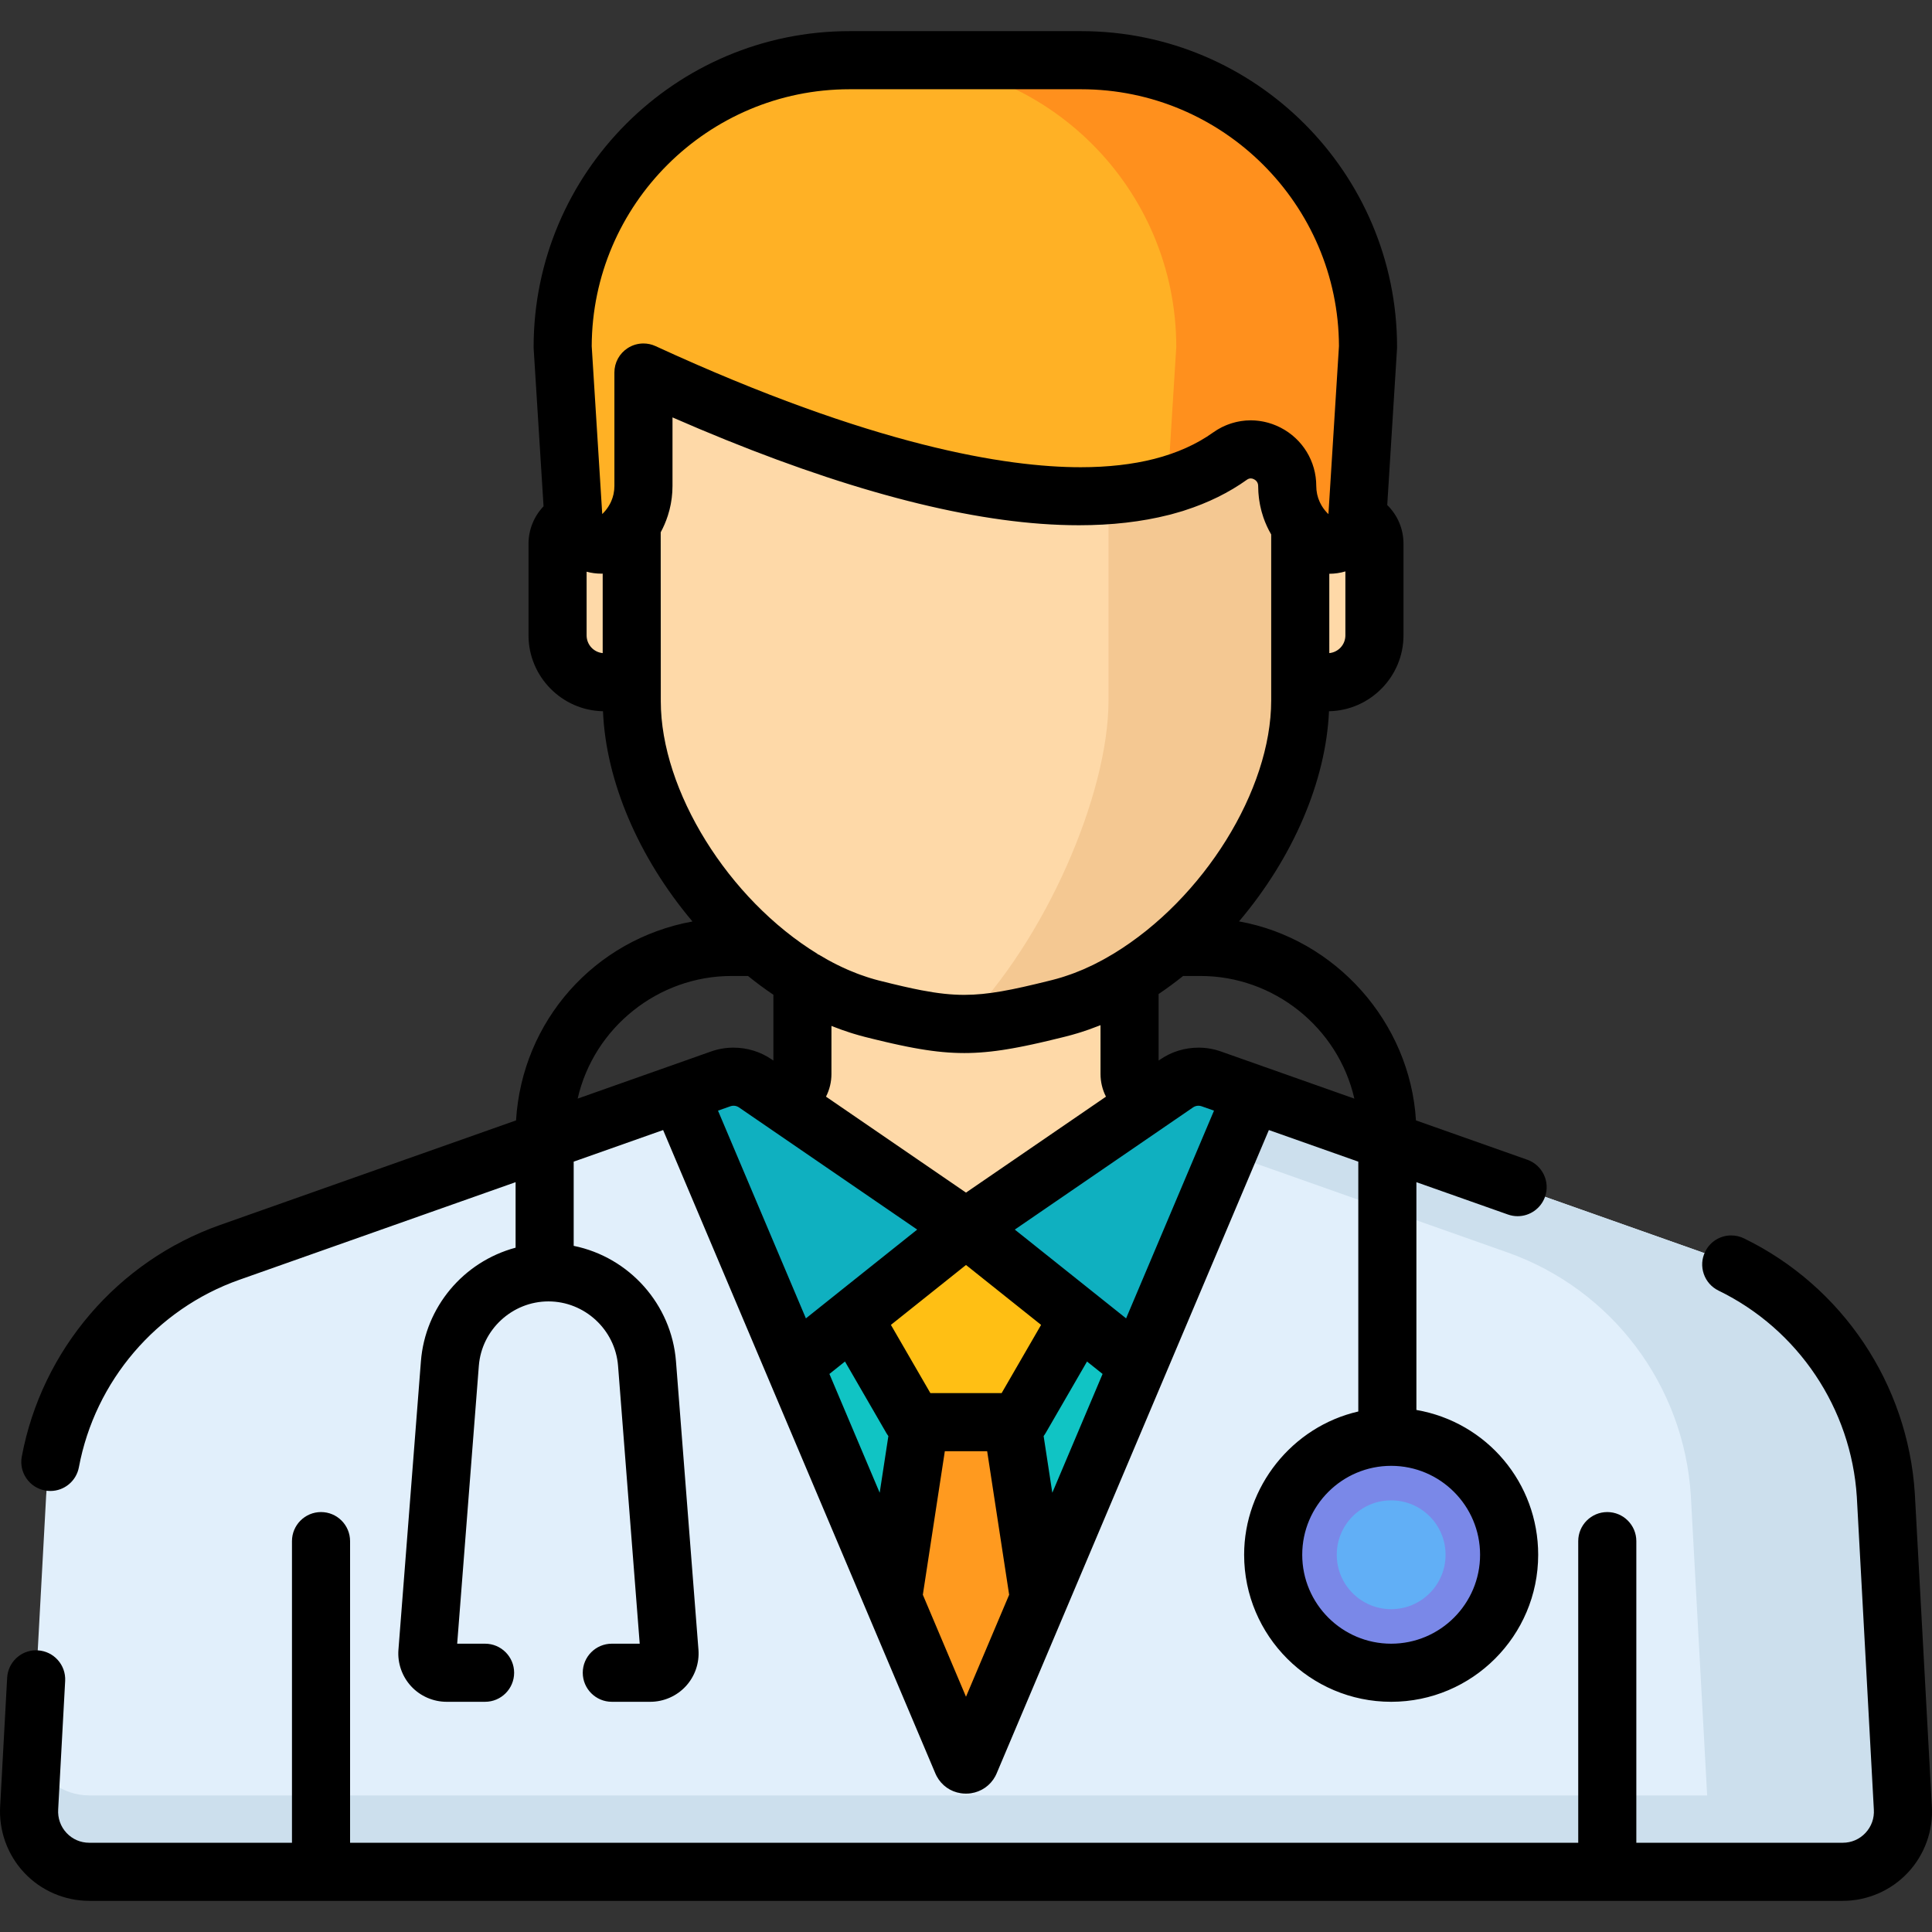 <?xml version="1.0" encoding="iso-8859-1"?>
<!-- Generator: Adobe Illustrator 19.0.0, SVG Export Plug-In . SVG Version: 6.00 Build 0)  -->
<svg version="1.1" id="Capa_1" xmlns="http://www.w3.org/2000/svg" xmlns:xlink="http://www.w3.org/1999/xlink" x="0px" y="0px"
	 viewBox="0 0 511.997 511.997" style="enable-background:new 0 0 511.997 511.997;" xml:space="preserve">
<rect x="0" y="0" width="511.997" height="511.997" fill="#333333" stroke="none"/>
<path style="fill:#FED9A8;" d="M160.174,180.797h7.241v5.029c0,27.299,20.215,58.32,45.235,73.561l-0.002,25.228
	c0,2.369-1.544,4.461-3.808,5.159l-31.827,16.961l4.159,4.165c41.162,41.224,108.517,41.223,149.678-0.002l4.153-4.16l-31.85-16.964
	c-2.263-0.699-3.807-2.791-3.807-5.159l-0.002-25.432c25.033-15.248,45.238-46.239,45.238-73.551v-4.835h7.241
	c6.857,0,12.415-5.558,12.415-12.415v-24.316l0,0c-0.011-3.703-3.016-6.699-6.719-6.699h-203.04c-3.703,0-6.708,2.996-6.719,6.699
	l0,0v24.317C147.759,175.239,153.318,180.797,160.174,180.797z"/>
<path style="fill:#10C4C4;" d="M254.702,489.293c0.236,0.438,0.639,0.678,1.067,0.741c0.076,0.012,0.153,0.006,0.23,0.006
	s0.154,0.006,0.23-0.006c0.427-0.063,0.83-0.304,1.067-0.741l83.152-196.509l-19.443-6.87c-3.078-1.088-6.49-0.639-9.183,1.206
	L256,325.383l-55.822-38.263c-2.693-1.846-6.105-2.294-9.183-1.206l-19.443,6.87L254.702,489.293z"/>
<polygon style="fill:#FF9A1F;" points="266.711,367.044 245.285,367.044 225.533,496.044 286.464,496.044 "/>
<path style="fill:#FFBF14;" d="M255.998,325.383l-28.602,22.81c-0.731,0.61-0.917,1.658-0.44,2.482l14.597,25.234
	c0.35,0.605,0.995,0.977,1.694,0.977h25.504c0.698,0,1.344-0.372,1.694-0.977l14.597-25.234c0.477-0.824,0.291-1.872-0.44-2.482
	L255.998,325.383z"/>
<g>
	<path style="fill:#0FB0C0;" d="M201.823,368.607l25.808-20.602l28.367-22.622l-55.822-38.263c-2.693-1.846-6.105-2.294-9.183-1.206
		l-28.417,10.041L201.823,368.607z"/>
	<path style="fill:#0FB0C0;" d="M310.173,368.607l-25.808-20.602l-28.367-22.622l55.822-38.263c2.693-1.846,6.105-2.294,9.183-1.206
		l28.417,10.041L310.173,368.607z"/>
</g>
<path style="fill:#E1EFFB;" d="M504.267,479.065l-4.507-82.804c-1.861-29.269-20.99-54.598-48.604-64.357l-119.158-42.105
	l-75.002,177.249c-0.182,0.337-0.492,0.522-0.82,0.57c-0.059,0.009-0.118,0.005-0.177,0.005c-0.059,0-0.118,0.004-0.177-0.005
	c-0.329-0.049-0.639-0.234-0.82-0.57L180,289.799L60.841,331.904c-27.614,9.759-46.743,35.088-48.604,64.357L7.73,479.065
	c-0.585,9.198,6.706,16.98,15.908,16.98H255.8h0.396h232.163C497.561,496.044,504.852,488.263,504.267,479.065z"/>
<path style="fill:#CCDFED;" d="M504.267,479.065l-4.507-82.804c-1.861-29.269-20.99-54.598-48.604-64.357l-119.158-42.105
	l-6.722,15.885l74.203,26.22c27.614,9.759,46.743,35.088,48.604,64.357l4.329,79.539H23.638c-7.103,0-13.05-4.644-15.132-10.989
	L7.73,479.065c-0.585,9.198,6.706,16.98,15.908,16.98h464.721C497.561,496.044,504.852,488.263,504.267,479.065z"/>
<g>
	<path style="fill:#FED9A8;" d="M167.421,185.83c0,33.766,30.924,73.236,63.617,81.479c21.242,5.356,27.458,5.392,48.718,0.106
		l0.971-0.241c32.807-8.158,63.85-47.683,63.85-81.537V91.062H167.421V185.83z"/>
	<path style="fill:#FED9A8;" d="M189.113,238.79c8.644,10.358,19.204,18.991,30.411,24.314h72.511
		c11.302-5.278,21.963-13.916,30.687-24.314H189.113z"/>
</g>
<circle style="fill:#7A88E8;" cx="368.67" cy="412.027" r="31.27"/>
<circle style="fill:#61AFF6;" cx="368.67" cy="412.027" r="14.418"/>
<path style="fill:#F4C892;" d="M293.766,91.062v94.574c0,24.871-16.754,63.65-38.653,85.713c6.96,0.054,13.87-1.255,24.643-3.934
	l0.971-0.241c32.807-8.158,63.85-47.683,63.85-81.537V91.062H293.766z"/>
<path style="fill:#FFB125;" d="M255.823,15.949h-30.69c-41.985,0-76.021,34.036-76.021,76.021l2.843,45.376
	c0.368,5.877,7.228,9.11,11.827,5.433c4.107-3.283,6.738-8.336,6.738-14.005V98.721c94.037,43.301,136.462,35.752,155.463,22.14
	c6.327-4.533,15.141,0.15,15.141,7.933l0,0c0,5.671,2.635,10.725,6.746,14.008c4.601,3.675,11.459,0.442,11.826-5.435l2.837-45.396
	c0-41.985-34.036-76.021-76.021-76.021L255.823,15.949L255.823,15.949z"/>
<path style="fill:#FF901D;" d="M286.513,15.949h-30.69h-20.12c41.985,0,76.021,34.036,76.021,76.021l-2.287,36.6
	c6.891-1.936,12.305-4.671,16.548-7.71c6.328-4.533,15.141,0.15,15.141,7.933l0,0c0,5.671,2.635,10.725,6.746,14.008
	c4.601,3.675,11.459,0.442,11.826-5.435l2.837-45.396C362.534,49.985,328.499,15.949,286.513,15.949z"/>
<path d="M255.906,475.322c-0.438,0-0.86-0.033-1.289-0.101c-2.73-0.405-5.059-2.051-6.39-4.516
	c-0.115-0.214-0.221-0.433-0.315-0.657l-72.179-170.577l-23.7,8.374v22.316c14.798,3.013,25.934,15.568,27.106,30.589l5.957,76.438
	c0.277,3.547-0.95,7.078-3.367,9.691c-2.416,2.612-5.842,4.11-9.4,4.11h-10.194c-4.245,0-7.698-3.454-7.698-7.698
	s3.453-7.698,7.698-7.698h7.395l-5.74-73.646c-0.746-9.569-8.848-17.064-18.446-17.064s-17.701,7.496-18.447,17.065l-5.739,73.646
	h7.394c4.245,0,7.698,3.454,7.698,7.698s-3.453,7.698-7.698,7.698h-10.194c-3.558,0-6.984-1.498-9.399-4.11
	c-2.416-2.613-3.645-6.145-3.367-9.691l5.956-76.437c1.114-14.287,11.189-26.367,25.09-30.106v-17.359l-73.231,25.876
	c-21.933,7.751-38.218,26.784-42.499,49.673c-0.68,3.642-3.858,6.285-7.557,6.285l0,0c-0.475,0-0.955-0.045-1.425-0.134
	c-2.021-0.378-3.773-1.52-4.935-3.216s-1.594-3.744-1.216-5.765c5.287-28.27,25.405-51.782,52.503-61.359l78.478-27.731
	c1.605-26.353,20.791-47.972,46.752-52.717c-14.322-16.98-22.952-37.259-23.709-55.715c-10.9-0.204-19.736-9.181-19.736-20.102
	v-24.316c0.012-3.691,1.425-7.201,3.982-9.893l-2.614-41.721c-0.011-0.16-0.016-0.321-0.016-0.481
	c0-46.163,37.556-83.719,83.72-83.719h61.38c46.164,0,83.72,37.556,83.72,83.719c0,0.161-0.005,0.32-0.016,0.48l-2.586,41.383
	c2.765,2.726,4.293,6.348,4.305,10.209v24.339c0,10.924-8.839,19.902-19.742,20.102c-0.809,18.484-9.487,38.751-23.838,55.69
	c25.625,4.63,45.299,26.743,46.887,52.741l29.506,10.426c4.002,1.414,6.107,5.821,4.693,9.823c-1.086,3.072-4.001,5.136-7.256,5.136
	c-0.873,0-1.736-0.149-2.567-0.442l-24.26-8.572v60.364c18.711,3.25,32.272,19.363,32.272,38.377
	c0,21.484-17.479,38.964-38.963,38.964s-38.963-17.479-38.963-38.964c0-18.007,12.715-33.95,30.257-37.971v-66.21l-23.7-8.374
	l-72.177,170.577c-0.098,0.229-0.206,0.453-0.324,0.673c-0.147,0.273-0.312,0.531-0.485,0.784l-0.055,0.087
	c-0.131,0.188-0.277,0.363-0.422,0.537c0,0-0.176,0.225-0.214,0.268c-0.086,0.097-0.178,0.185-0.268,0.273l-0.23,0.229
	c-0.072,0.075-0.145,0.149-0.222,0.218c-0.061,0.054-0.124,0.102-0.187,0.15l-0.215,0.171c-0.127,0.105-0.255,0.21-0.391,0.305
	c-0.043,0.03-0.222,0.137-0.222,0.137c-0.234,0.153-0.431,0.281-0.638,0.392l-0.107,0.05c-0.312,0.156-0.556,0.276-0.811,0.377
	c-0.07,0.028-0.144,0.051-0.217,0.073l-0.225,0.076c-0.175,0.062-0.35,0.124-0.531,0.173c-0.333,0.089-0.672,0.16-1.018,0.211
	c-0.377,0.06-0.772,0.089-1.207,0.089h-0.096L255.906,475.322L255.906,475.322z M255.998,449.649l11.436-27.025l-5.826-38.041
	h-11.22l-5.826,38.041L255.998,449.649z M368.669,388.46c-12.995,0-23.567,10.572-23.567,23.567s10.572,23.567,23.567,23.567
	s23.566-10.572,23.566-23.567S381.664,388.46,368.669,388.46z M278.871,395.595l13.324-31.486l-4.126-3.292l-10.961,18.947
	c-0.163,0.282-0.347,0.547-0.537,0.807L278.871,395.595z M233.126,395.595l2.3-15.025c-0.19-0.26-0.374-0.525-0.537-0.807
	l-10.961-18.948l-4.126,3.292L233.126,395.595z M265.439,369.187l10.458-18.081l-19.899-15.876l-19.899,15.876l10.459,18.081
	H265.439z M213.57,349.38l8.872-7.078l0.155-0.129l20.468-16.322l-47.24-32.382c-0.421-0.288-0.915-0.441-1.428-0.441
	c-0.287,0-0.569,0.048-0.839,0.144l-3.281,1.159L213.57,349.38z M298.427,349.38l23.293-55.049l-3.282-1.16
	c-0.269-0.095-0.551-0.143-0.838-0.143c-0.514,0-1.007,0.152-1.426,0.44l-47.242,32.382L298.427,349.38z M255.998,316.051
	l37.093-25.426c-0.945-1.841-1.444-3.915-1.444-6.009l-0.002-12.94c-0.089,0.035-0.618,0.239-0.618,0.239
	c-0.827,0.324-1.654,0.637-2.485,0.928c-0.671,0.236-1.341,0.462-2.012,0.674c-0.324,0.103-0.647,0.204-0.972,0.301
	c-1.134,0.341-2.08,0.604-2.975,0.826l-0.97,0.242c-1.403,0.35-2.748,0.677-4.043,0.982l-2.169,0.501
	c-0.527,0.12-1.914,0.424-1.914,0.424c-0.474,0.103-1.847,0.389-1.847,0.389c-0.424,0.087-1.725,0.341-1.725,0.341
	c-0.443,0.085-1.629,0.301-1.629,0.301c-0.388,0.069-1.586,0.268-1.586,0.268c-0.377,0.062-0.756,0.123-1.128,0.178
	c0,0-1.209,0.172-1.513,0.211c0,0-1.189,0.146-1.483,0.18c0,0-1.162,0.12-1.461,0.146l-0.447,0.036
	c-0.363,0.03-0.676,0.057-0.983,0.078l-0.468,0.027c-0.317,0.02-0.637,0.039-0.953,0.054l-0.461,0.016
	c-0.321,0.013-0.634,0.025-0.945,0.031l-1.32,0.016c0,0-1.246-0.014-1.486-0.02l-1.416-0.052l-1.426-0.085
	c0,0-1.197-0.096-1.441-0.119c0,0-1.204-0.122-1.464-0.152l-1.495-0.186c0,0-1.22-0.172-1.522-0.218c0,0-1.237-0.197-1.564-0.252
	l-1.606-0.284l-1.662-0.319l-2.226-0.462c-0.452-0.097-1.731-0.38-1.731-0.38c-0.453-0.102-1.711-0.392-1.711-0.392
	c-0.517-0.12-2.5-0.596-2.5-0.596l-1.059-0.258c-0.677-0.167-1.369-0.34-2.075-0.518c-0.885-0.223-1.828-0.488-2.968-0.834
	c-0.302-0.092-0.604-0.186-0.906-0.283c-0.737-0.235-1.472-0.485-2.208-0.748c-0.601-0.214-1.202-0.443-1.802-0.674
	c0,0-0.746-0.287-0.923-0.357l-0.002,12.739c0,2.093-0.499,4.165-1.443,6.006L255.998,316.051z M193.819,258.646
	c-19.364,0-36.438,13.646-40.735,32.499l35.345-12.49c1.912-0.676,3.915-1.018,5.954-1.018c3.648,0,7.156,1.083,10.147,3.133
	l0.42,0.289l0.003-17.438c-2.269-1.53-4.53-3.203-6.725-4.975H193.819z M317.614,277.637c2.04,0,4.042,0.343,5.954,1.019
	l35.346,12.489c-4.298-18.853-21.372-32.499-40.736-32.499h-4.648c-2.122,1.7-4.304,3.307-6.488,4.778l0.003,17.637l0.424-0.291
	C310.458,278.72,313.967,277.637,317.614,277.637z M216.814,252.885c0.8,0.488,1.606,0.955,2.415,1.404l0.238,0.135
	c1.655,0.911,3.359,1.754,5.064,2.504l0.763,0.323c0.581,0.246,1.164,0.483,1.747,0.707c0.287,0.111,0.575,0.219,0.863,0.324
	c0.584,0.213,1.168,0.413,1.753,0.605c0,0,0.603,0.2,0.767,0.25c0.916,0.283,1.732,0.515,2.495,0.707
	c4.884,1.231,8.37,2.03,11.306,2.592c4.381,0.837,7.87,1.21,11.316,1.21c6.279,0,12.701-1.301,22.357-3.702l0.969-0.241
	c0.737-0.184,1.545-0.41,2.47-0.692c0.185-0.056,0.778-0.249,0.778-0.249c0.577-0.186,1.154-0.383,1.731-0.59
	c0.318-0.115,0.587-0.213,0.856-0.315c0.613-0.232,1.225-0.48,1.835-0.737l0.647-0.268c0.809-0.35,1.614-0.722,2.416-1.113
	l0.65-0.329c0.626-0.314,1.253-0.637,1.876-0.975l0.599-0.33c0.778-0.433,1.481-0.837,2.18-1.258l0.258-0.153
	c23.779-14.476,41.711-43.305,41.711-67.057v-43.998c-0.84-1.446-1.534-2.962-2.064-4.506l-0.064-0.203
	c-0.14-0.419-0.27-0.842-0.389-1.269l-0.133-0.515c-0.084-0.331-0.164-0.663-0.234-0.998c-0.043-0.202-0.083-0.404-0.121-0.606
	c-0.06-0.319-0.111-0.639-0.16-0.961c0,0-0.067-0.461-0.086-0.614c-0.043-0.348-0.074-0.697-0.103-1.047
	c0,0-0.038-0.416-0.045-0.533c-0.033-0.528-0.053-1.059-0.053-1.593c0-1.058-0.693-1.572-1.107-1.785
	c-0.292-0.15-0.584-0.226-0.868-0.226c-0.245,0-0.486,0.058-0.716,0.173c-0.088,0.044-0.178,0.098-0.268,0.163
	c-4.77,3.418-10.322,6.154-16.5,8.131l-0.522,0.177c-0.21,0.065-0.424,0.124-0.639,0.184l-0.81,0.233
	c-0.596,0.176-1.191,0.352-1.801,0.511l-0.478,0.114c-7.125,1.809-15.131,2.726-23.796,2.726c-3.246,0-6.643-0.129-10.095-0.383
	c-26.444-1.95-59.283-11.436-97.606-28.195v18.159c0,0.519-0.018,1.035-0.049,1.548l-0.035,0.422
	c-0.028,0.377-0.061,0.753-0.105,1.126l-0.062,0.442c-0.052,0.372-0.107,0.743-0.176,1.112l-0.074,0.38
	c-0.079,0.397-0.165,0.791-0.263,1.182l-0.072,0.278c-0.114,0.44-0.24,0.875-0.378,1.306l-0.04,0.129
	c-0.495,1.527-1.125,2.993-1.871,4.359l0.024,44.772c0,23.687,17.879,52.487,41.589,66.991l0.001,0.235L216.814,252.885z
	 M155.457,168.382c0,2.442,1.855,4.465,4.261,4.696l0.002-21.058c-0.123,0.003-0.247,0.004-0.371,0.004
	c-1.32,0-2.628-0.173-3.892-0.516V168.382z M352.278,173.077c2.406-0.23,4.261-2.253,4.261-4.695v-16.953
	c-1.391,0.413-2.819,0.623-4.247,0.623l-0.016-0.001L352.278,173.077z M331.46,111.394c0.349,0,0.697,0.012,1.046,0.033l0.344,0.031
	c0.249,0.02,0.498,0.042,0.747,0.074l0.433,0.064c0.22,0.034,0.436,0.068,0.653,0.11c0.154,0.03,0.306,0.062,0.456,0.096
	c0.211,0.046,0.423,0.097,0.633,0.151c0.149,0.04,0.3,0.08,0.449,0.123c0.214,0.062,0.428,0.13,0.64,0.201l0.424,0.144
	c0.23,0.083,0.459,0.174,0.687,0.268l0.359,0.146c0.345,0.149,0.686,0.309,1.024,0.482c5.839,3,9.467,8.931,9.467,15.479
	c0,0.335,0.021,0.667,0.054,0.997l0.025,0.218c0.039,0.31,0.079,0.561,0.129,0.81l0.049,0.246c0.071,0.316,0.156,0.628,0.257,0.933
	l0.036,0.098c0.117,0.327,0.209,0.559,0.31,0.787c0.051,0.117,0.105,0.232,0.16,0.347c0.084,0.174,0.175,0.344,0.268,0.513
	c0,0,0.152,0.276,0.203,0.36c0.483,0.793,1.065,1.51,1.733,2.138l2.79-44.513c-0.124-37.534-30.774-68.081-68.324-68.081h-61.38
	c-37.55,0-68.2,30.547-68.323,68.095l2.788,44.483c0.582-0.551,1.109-1.187,1.57-1.896c0.146-0.223,0.281-0.451,0.407-0.682
	c0.112-0.205,0.187-0.343,0.255-0.485c0.05-0.105,0.185-0.423,0.185-0.423c0.066-0.159,0.131-0.32,0.189-0.484
	c0.048-0.13,0.093-0.255,0.134-0.381c0.089-0.281,0.17-0.565,0.235-0.855l0.023-0.125c0.068-0.349,0.11-0.602,0.142-0.859
	l0.031-0.279c0.031-0.325,0.053-0.651,0.053-0.981V98.721c0-2.637,1.326-5.061,3.547-6.483c1.241-0.795,2.676-1.216,4.151-1.216
	c1.119,0,2.203,0.238,3.22,0.706c57.601,26.524,93.047,32.091,112.638,32.091c7.207,0,13.771-0.743,19.509-2.208
	c6.01-1.535,11.264-3.893,15.613-7.009c0.352-0.252,0.713-0.488,1.079-0.711l0.337-0.191c0.258-0.149,0.516-0.295,0.78-0.43
	c0.098-0.05,0.421-0.203,0.421-0.203c0.242-0.115,0.485-0.227,0.73-0.331c0.142-0.06,0.284-0.115,0.427-0.171
	c0.272-0.105,0.516-0.194,0.762-0.276c0.154-0.053,0.31-0.103,0.468-0.15c0.249-0.076,0.501-0.144,0.753-0.209
	c0.204-0.052,0.331-0.085,0.46-0.114c0.268-0.06,0.54-0.11,0.811-0.158l0.415-0.073c0.325-0.049,0.651-0.084,0.977-0.114l0.26-0.027
	c0.418-0.032,0.838-0.048,1.258-0.049L331.46,111.394z"/>
<path d="M23.638,503.743c-6.499,0-12.779-2.72-17.228-7.462c-4.457-4.748-6.776-11.202-6.363-17.705l1.848-33.951
	c0.223-4.083,3.587-7.281,7.659-7.281c0.147,0,0.297,0.004,0.447,0.013c4.237,0.231,7.497,3.867,7.267,8.105l-1.851,34.021
	c-0.149,2.355,0.639,4.578,2.218,6.263c1.574,1.677,3.705,2.6,6.002,2.6h53.737v-79.937c0-4.245,3.453-7.698,7.698-7.698
	s7.698,3.454,7.698,7.698v79.937h325.473v-79.937c0-4.245,3.453-7.698,7.698-7.698s7.698,3.454,7.698,7.698v79.937h54.717
	c2.297,0,4.429-0.924,6.002-2.6c1.58-1.684,2.37-3.883,2.224-6.192l-4.512-82.874c-1.49-23.437-15.532-44.381-36.647-54.657
	c-1.848-0.9-3.237-2.466-3.907-4.409c-0.672-1.944-0.546-4.033,0.354-5.881c1.3-2.671,3.955-4.331,6.927-4.331
	c1.172,0,2.303,0.262,3.364,0.778c26.084,12.695,43.435,38.595,45.278,67.593l4.511,82.874c0.411,6.458-1.91,12.886-6.367,17.635
	c-4.449,4.742-10.729,7.462-17.228,7.462H23.638V503.743z"/>
<g>
</g>
<g>
</g>
<g>
</g>
<g>
</g>
<g>
</g>
<g>
</g>
<g>
</g>
<g>
</g>
<g>
</g>
<g>
</g>
<g>
</g>
<g>
</g>
<g>
</g>
<g>
</g>
<g>
</g>
</svg>
